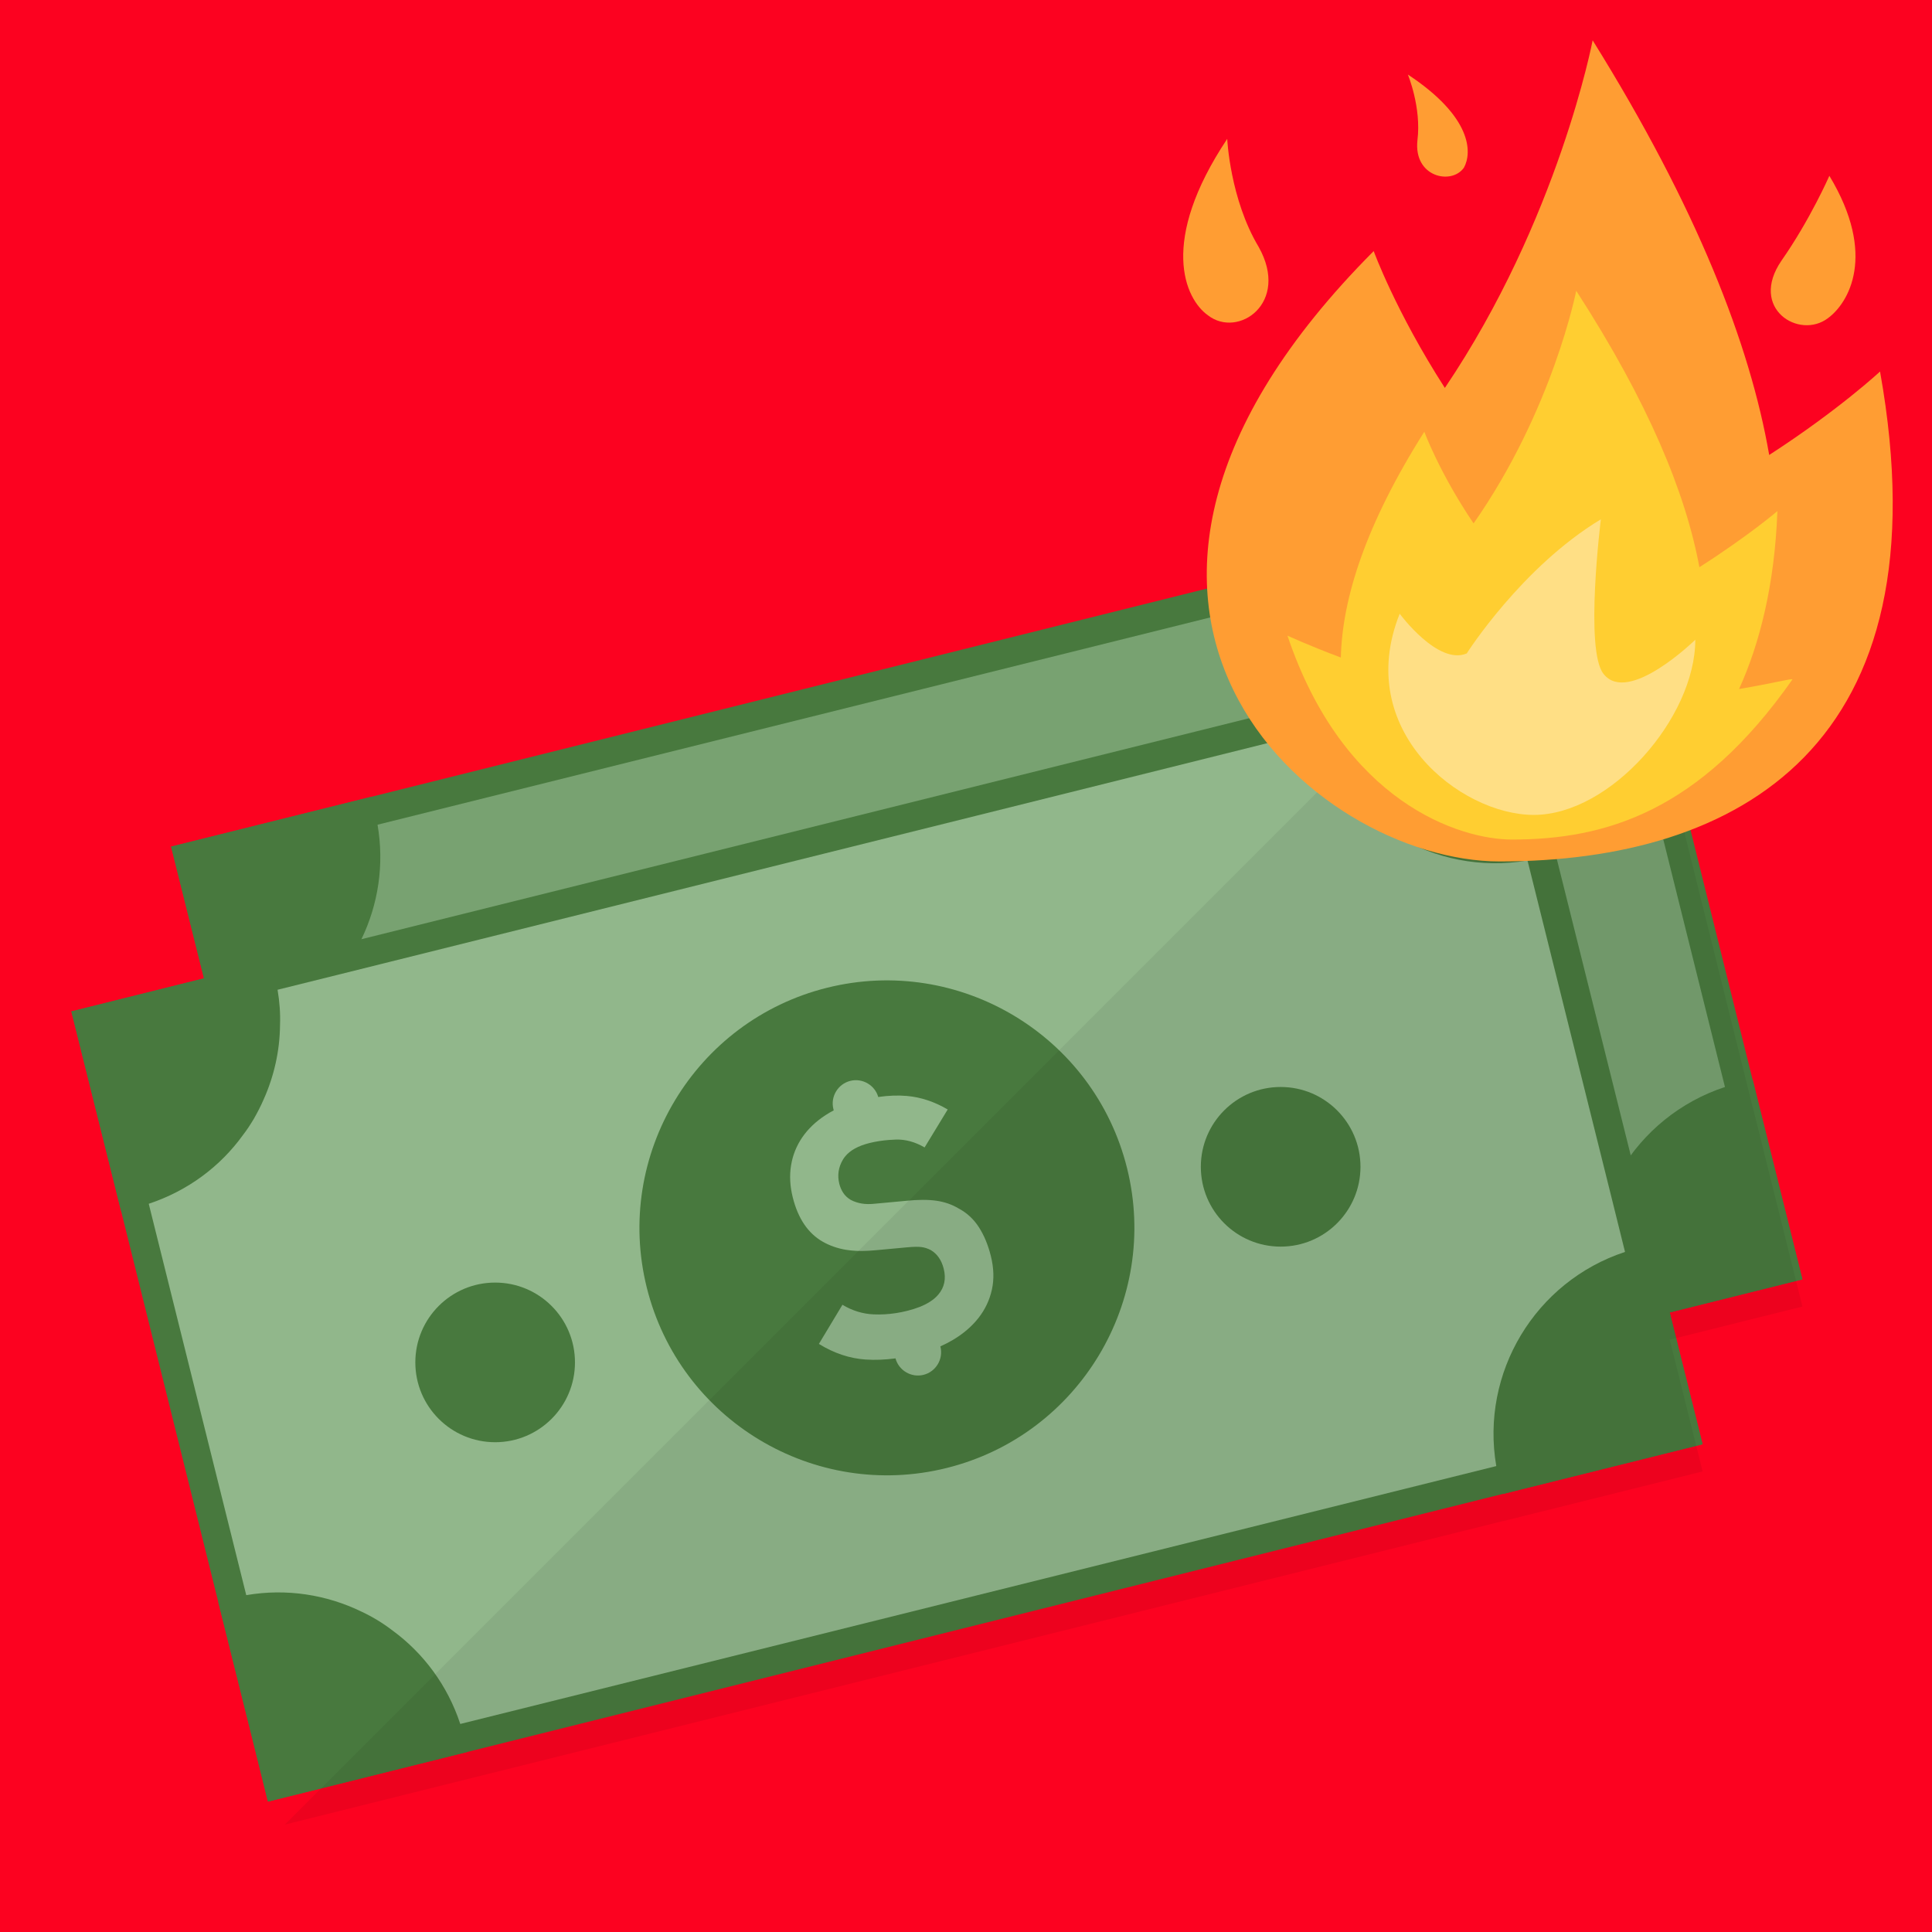 <?xml version="1.0" encoding="UTF-8" standalone="no"?>
<!-- Uploaded to: SVG Repo, www.svgrepo.com, Generator: SVG Repo Mixer Tools -->

<svg
   width="600"
   height="600"
   viewBox="0 0 48 48"
   aria-hidden="true"
   role="img"
   class="iconify iconify--emojione"
   preserveAspectRatio="xMidYMid"
   version="1.1"
   id="svg6"
   sodipodi:docname="scarse-fiat-money.svg"
   inkscape:version="1.3.2 (091e20e, 2023-11-25)"
   xmlns:inkscape="http://www.inkscape.org/namespaces/inkscape"
   xmlns:sodipodi="http://sodipodi.sourceforge.net/DTD/sodipodi-0.dtd"
   xmlns="http://www.w3.org/2000/svg"
   xmlns:svg="http://www.w3.org/2000/svg">
  <defs
     id="defs6" />
  <sodipodi:namedview
     id="namedview6"
     pagecolor="#ffffff"
     bordercolor="#000000"
     borderopacity="0.25"
     inkscape:showpageshadow="2"
     inkscape:pageopacity="0.0"
     inkscape:pagecheckerboard="0"
     inkscape:deskcolor="#d1d1d1"
     inkscape:zoom="0.9025"
     inkscape:cx="397.78393"
     inkscape:cy="399.44598"
     inkscape:window-width="3440"
     inkscape:window-height="1302"
     inkscape:window-x="0"
     inkscape:window-y="25"
     inkscape:window-maximized="0"
     inkscape:current-layer="svg6" />
  <rect
     style="fill:#fc0220;fill-opacity:1;stroke:none;stroke-width:0.209"
     id="rect2"
     width="48"
     height="48"
     x="0"
     y="0" />
  <g
     id="SVGRepo_iconCarrier"
     transform="matrix(0.084,0,0,0.084,1.773,12.155)">
    <g
       id="g25">
      <g
         id="g24">
        <g
           id="g12">
          <g
             id="g2">
            <rect
               x="56.393"
               y="53.526"
               transform="matrix(0.97,-0.242,0.242,0.97,-32.977,70.452)"
               style="fill:#78a271"
               width="428.744"
               height="232.315"
               id="rect1" />
            <path
               style="fill:#48793e"
               d="M 497.291,174.76 468.517,59.003 456.016,8.797 453.832,0 448.54,1.323 394.83,14.684 88.504,91.018 l -59.003,14.684 9.723,38.96 0.992,4.167 1.058,4.101 2.91,11.708 6.548,26.392 22.291,89.364 12.832,51.595 1.852,7.341 7.276,-1.786 51.661,-12.898 279.536,-69.587 26.856,-6.681 11.444,-2.844 4.167,-1.059 4.102,-0.992 39.225,-9.789 z m -64.691,69.917 -160.34,39.952 -27.65,6.88 -100.014,24.938 -50.668,12.633 -12.634,-50.735 -24.408,-97.897 -4.432,-17.859 -2.91,-11.708 -1.058,-4.1 -0.992,-4.168 -7.673,-30.758 50.734,-12.635 306.392,-76.267 50.668,-12.634 12.634,50.735 28.84,115.757 12.634,50.669 -31.022,7.739 -4.167,0.992 -4.101,1.059 -11.444,2.844 z"
               id="path1-3" />
          </g>
          <g
             id="g4">
            <g
               id="g3">
              <path
                 style="fill:#48793e"
                 d="m 288.449,240.704 c -39.161,9.751 -78.953,-14.175 -88.705,-53.336 -9.751,-39.161 14.175,-78.953 53.336,-88.705 39.161,-9.751 78.953,14.175 88.705,53.336 9.751,39.161 -14.175,78.954 -53.336,88.705 z"
                 id="path2-8" />
            </g>
          </g>
          <g
             id="g5">
            <path
               style="fill:#78a271"
               d="m 297.958,169.475 c -1.542,-2.386 -3.532,-4.224 -5.965,-5.514 -1.977,-1.188 -4.174,-1.952 -6.593,-2.298 -2.419,-0.346 -5.373,-0.343 -8.861,0.015 l -0.674,0.063 -8.418,0.779 c -1.627,0.19 -3.035,0.171 -4.222,-0.044 -0.495,-0.086 -0.968,-0.202 -1.421,-0.342 -0.627,-0.195 -1.205,-0.439 -1.745,-0.729 -0.947,-0.564 -1.679,-1.256 -2.215,-2.071 -0.529,-0.816 -0.917,-1.704 -1.157,-2.667 -0.634,-2.545 -0.266,-4.951 1.101,-7.224 0.187,-0.311 0.396,-0.61 0.634,-0.89 1.47,-1.813 3.868,-3.13 7.19,-3.957 1.803,-0.449 3.721,-0.754 5.757,-0.91 0.682,-0.053 1.375,-0.09 2.083,-0.113 2.824,-0.081 5.645,0.694 8.459,2.326 l 6.832,-11.224 c -3.928,-2.303 -7.942,-3.636 -12.046,-4 -2.631,-0.231 -5.469,-0.134 -8.499,0.306 -0.491,-1.725 -1.62,-3.118 -3.066,-3.983 -1.507,-0.911 -3.363,-1.243 -5.194,-0.787 -3.663,0.912 -5.92,4.657 -5.006,8.326 l 0.1,0.4 c -0.845,0.438 -1.652,0.904 -2.419,1.409 -2.886,1.882 -5.183,4.079 -6.894,6.58 -1.709,2.506 -2.814,5.262 -3.304,8.265 -0.495,3.004 -0.326,6.157 0.496,9.455 1.556,6.249 4.504,10.624 8.842,13.114 2.046,1.171 4.32,1.971 6.835,2.404 1.986,0.337 4.24,0.44 6.783,0.293 0.687,-0.036 1.388,-0.087 2.116,-0.158 l 9.092,-0.842 c 1.022,-0.101 1.907,-0.155 2.66,-0.17 0.669,-0.007 1.234,0.013 1.692,0.071 0.978,0.12 1.929,0.431 2.859,0.926 1.884,1.137 3.148,2.977 3.78,5.516 0.736,2.956 0.199,5.497 -1.605,7.62 -0.693,0.825 -1.579,1.569 -2.652,2.23 -1.706,1.059 -3.887,1.916 -6.548,2.579 -2.261,0.563 -4.502,0.906 -6.713,1.025 -1.075,0.058 -2.138,0.065 -3.202,0.022 -3.242,-0.141 -6.322,-1.085 -9.239,-2.84 l -6.966,11.578 c 4.478,2.757 9.071,4.291 13.786,4.613 2.806,0.194 5.763,0.079 8.872,-0.338 0.966,3.582 4.668,5.769 8.285,4.868 3.669,-0.914 5.918,-4.662 5.006,-8.326 l -0.023,-0.093 c 1.275,-0.564 2.497,-1.194 3.667,-1.886 3.086,-1.821 5.608,-3.982 7.577,-6.479 1.97,-2.497 3.299,-5.291 3.989,-8.38 0.69,-3.089 0.587,-6.419 -0.302,-9.989 -0.819,-3.298 -2,-6.137 -3.544,-8.529 z"
               id="path3-0" />
          </g>
          <g
             id="g6-2">
            <circle
               style="fill:#48793e"
               cx="154.893"
               cy="209.476"
               r="23.609"
               id="circle4" />
          </g>
          <g
             id="g7">
            <path
               style="fill:#48793e"
               d="m 85.793,133.087 c -0.794,1.72 -1.72,3.373 -2.646,5.027 v 0.066 c -1.191,1.852 -2.381,3.572 -3.77,5.292 -4.697,6.085 -10.65,11.245 -17.661,15.015 -2.91,1.654 -6.02,3.043 -9.261,4.101 -1.323,0.397 -2.712,0.795 -4.101,1.191 -1.389,0.33 -2.778,0.595 -4.167,0.86 l -2.91,-11.708 -1.058,-4.101 -0.992,-4.167 -9.723,-38.96 59.003,-14.684 c 0.397,1.323 0.794,2.646 1.124,4.035 0.397,1.389 0.662,2.778 0.926,4.167 2.048,11.839 0.197,23.613 -4.764,33.866 z"
               id="path5-4" />
          </g>
          <g
             id="g8">
            <path
               style="fill:#48793e"
               d="m 145.792,320.508 c 0.345,1.384 0.632,2.772 0.871,4.163 L 87.712,339.35 73.033,280.399 c 1.331,-0.438 2.692,-0.836 4.085,-1.183 1.384,-0.345 2.772,-0.632 4.162,-0.871 27.579,-4.736 54.58,11.499 63.33,38.078 0.44,1.34 0.838,2.701 1.182,4.085 z"
               id="path6-8" />
          </g>
          <g
             id="g9">
            <path
               style="fill:#48793e"
               d="m 468.517,59.003 c -1.389,0.396 -2.712,0.793 -4.101,1.124 -1.389,0.397 -2.778,0.662 -4.167,0.926 -11.973,2.05 -23.813,0.132 -34.132,-4.895 -3.241,-1.521 -6.284,-3.374 -9.128,-5.556 -9.128,-6.681 -16.272,-16.206 -20.042,-27.65 -0.463,-1.323 -0.86,-2.712 -1.191,-4.101 -0.397,-1.389 -0.662,-2.778 -0.926,-4.167 L 448.541,1.323 453.832,0 l 2.183,8.797 z"
               id="path7" />
          </g>
          <g
             id="g10">
            <path
               style="fill:#48793e"
               d="M 497.321,174.748 512,233.699 453.049,248.378 c -0.441,-1.34 -0.838,-2.701 -1.183,-4.085 -0.345,-1.384 -0.632,-2.772 -0.871,-4.163 -4.736,-27.579 11.499,-54.579 38.078,-63.329 1.331,-0.438 2.692,-0.836 4.085,-1.183 1.384,-0.343 2.772,-0.631 4.163,-0.87 z"
               id="path8" />
          </g>
          <g
             id="g11">
            <circle
               style="fill:#48793e"
               cx="387.221"
               cy="151.625"
               r="23.609"
               id="circle9" />
          </g>
        </g>
        <g
           id="g23">
          <g
             id="g13">
            <rect
               x="26.844"
               y="102.305"
               transform="matrix(0.97,-0.242,0.242,0.97,-45.639,64.758)"
               style="fill:#91b78b"
               width="428.745"
               height="232.315"
               id="rect11" />
            <path
               style="fill:#48793e"
               d="m 472.751,243.486 -0.992,-4.166 -1.058,-4.102 -2.91,-11.708 -6.549,-26.393 -22.291,-89.364 -12.832,-51.594 -1.852,-7.342 -7.276,1.786 -51.661,12.898 -279.537,69.586 -26.856,6.681 -11.444,2.844 -4.167,1.059 -4.101,0.992 -39.225,9.789 14.685,58.937 28.774,115.757 10.055,40.349 4.63,18.654 11.245,-2.779 47.758,-11.907 306.325,-76.333 59.003,-14.684 z M 79.376,143.473 239.715,103.52 l 27.649,-6.88 100.014,-24.938 50.669,-12.633 12.634,50.734 24.408,97.897 4.432,17.859 2.91,11.708 1.058,4.101 0.992,4.167 7.673,30.758 L 421.42,288.927 115.028,365.194 64.361,377.83 51.727,327.096 22.887,211.339 10.253,160.67 l 31.023,-7.739 4.167,-0.992 4.101,-1.059 11.444,-2.844 z"
               id="path11" />
          </g>
          <g
             id="g15">
            <g
               id="g14">
              <path
                 style="fill:#48793e"
                 d="m 258.901,289.483 c -39.161,9.751 -78.953,-14.175 -88.705,-53.336 -9.751,-39.161 14.175,-78.953 53.336,-88.705 39.161,-9.751 78.953,14.175 88.705,53.336 9.751,39.161 -14.176,78.953 -53.336,88.705 z"
                 id="path12" />
            </g>
          </g>
          <g
             id="g16">
            <path
               style="fill:#91b78b"
               d="m 268.41,218.253 c -1.542,-2.386 -3.532,-4.223 -5.965,-5.514 -1.977,-1.188 -4.173,-1.952 -6.593,-2.298 -2.419,-0.346 -5.373,-0.343 -8.861,0.015 l -0.674,0.063 -8.418,0.779 c -1.627,0.19 -3.035,0.171 -4.222,-0.045 -0.496,-0.086 -0.968,-0.202 -1.421,-0.342 -0.627,-0.195 -1.205,-0.439 -1.745,-0.729 -0.947,-0.564 -1.679,-1.256 -2.215,-2.071 -0.529,-0.816 -0.917,-1.704 -1.157,-2.667 -0.634,-2.545 -0.266,-4.951 1.101,-7.224 0.187,-0.311 0.396,-0.61 0.634,-0.89 1.47,-1.813 3.868,-3.13 7.19,-3.957 1.803,-0.449 3.721,-0.754 5.757,-0.91 0.682,-0.053 1.375,-0.09 2.083,-0.113 2.824,-0.081 5.645,0.693 8.459,2.326 l 6.833,-11.225 c -3.928,-2.303 -7.942,-3.636 -12.046,-4 -2.631,-0.231 -5.469,-0.134 -8.499,0.306 -0.491,-1.724 -1.62,-3.118 -3.066,-3.982 -1.507,-0.911 -3.363,-1.243 -5.195,-0.787 -3.663,0.912 -5.92,4.657 -5.006,8.326 l 0.1,0.4 c -0.845,0.438 -1.652,0.904 -2.419,1.409 -2.886,1.882 -5.183,4.079 -6.893,6.58 -1.709,2.506 -2.814,5.262 -3.304,8.265 -0.495,3.004 -0.326,6.157 0.495,9.455 1.556,6.249 4.504,10.624 8.842,13.114 2.046,1.171 4.32,1.971 6.835,2.404 1.986,0.336 4.24,0.44 6.783,0.293 0.687,-0.036 1.388,-0.087 2.116,-0.158 l 9.092,-0.842 c 1.022,-0.101 1.907,-0.155 2.66,-0.17 0.669,-0.007 1.234,0.013 1.692,0.071 0.978,0.12 1.929,0.431 2.859,0.926 1.884,1.137 3.148,2.977 3.781,5.516 0.736,2.956 0.199,5.497 -1.605,7.62 -0.693,0.825 -1.579,1.569 -2.652,2.23 -1.706,1.059 -3.887,1.916 -6.548,2.578 -2.261,0.563 -4.502,0.906 -6.713,1.025 -1.075,0.058 -2.138,0.064 -3.202,0.021 -3.242,-0.141 -6.321,-1.085 -9.239,-2.839 l -6.966,11.578 c 4.478,2.757 9.071,4.291 13.786,4.613 2.806,0.194 5.763,0.079 8.873,-0.338 0.966,3.582 4.668,5.769 8.285,4.868 3.669,-0.914 5.918,-4.662 5.006,-8.326 l -0.023,-0.093 c 1.275,-0.564 2.497,-1.194 3.667,-1.886 3.086,-1.821 5.608,-3.982 7.577,-6.479 1.97,-2.497 3.299,-5.291 3.989,-8.38 0.69,-3.09 0.587,-6.419 -0.302,-9.989 -0.822,-3.296 -2.003,-6.135 -3.546,-8.527 z"
               id="path14" />
          </g>
          <g
             id="g17">
            <circle
               style="fill:#48793e"
               cx="125.344"
               cy="258.255"
               r="23.609"
               id="circle15" />
          </g>
          <g
             id="g18">
            <path
               style="fill:#48793e"
               d="m 61.715,158.487 c -0.066,7.673 -1.786,15.148 -4.829,21.96 -0.86,1.985 -1.852,3.903 -2.91,5.756 -0.992,1.654 -2.051,3.307 -3.241,4.828 -6.681,9.26 -16.272,16.471 -27.848,20.308 -1.323,0.463 -2.646,0.859 -4.035,1.19 h -0.066 c -1.389,0.331 -2.778,0.661 -4.101,0.86 L 0,154.452 l 39.225,-9.79 4.101,-0.992 4.167,-1.059 11.444,-2.844 c 0.463,1.323 0.86,2.712 1.19,4.101 0.331,1.389 0.595,2.779 0.86,4.167 0.596,3.507 0.86,7.013 0.728,10.452 z"
               id="path16" />
          </g>
          <g
             id="g19">
            <path
               style="fill:#48793e"
               d="m 117.146,373.464 -47.758,11.907 -11.245,2.779 -4.63,-18.654 -10.055,-40.349 c 1.389,-0.396 2.712,-0.794 4.101,-1.125 1.389,-0.397 2.778,-0.661 4.167,-0.925 11.972,-2.051 23.813,-0.132 34.132,4.895 3.242,1.521 6.284,3.373 9.128,5.555 9.128,6.681 16.272,16.206 20.043,27.65 0.463,1.323 0.86,2.712 1.191,4.101 0.397,1.388 0.661,2.777 0.926,4.166 z"
               id="path17" />
          </g>
          <g
             id="g20">
            <path
               style="fill:#48793e"
               d="m 424.264,48.799 14.679,58.951 c -1.341,0.441 -2.701,0.838 -4.085,1.183 -1.393,0.347 -2.782,0.634 -4.163,0.871 -27.579,4.736 -54.58,-11.498 -63.329,-38.078 -0.441,-1.34 -0.838,-2.701 -1.183,-4.085 -0.345,-1.384 -0.632,-2.772 -0.871,-4.163 z"
               id="path18" />
          </g>
          <g
             id="g21">
            <path
               style="fill:#48793e"
               d="m 467.772,223.526 14.679,58.951 -58.951,14.68 c -0.441,-1.34 -0.838,-2.701 -1.182,-4.085 -0.345,-1.384 -0.632,-2.772 -0.871,-4.163 -4.736,-27.579 11.499,-54.579 38.078,-63.329 1.331,-0.438 2.692,-0.836 4.085,-1.182 1.383,-0.345 2.772,-0.632 4.162,-0.872 z"
               id="path19" />
          </g>
          <g
             id="g22">
            <circle
               style="fill:#48793e"
               cx="357.673"
               cy="200.403"
               r="23.609"
               id="circle20" />
          </g>
        </g>
      </g>
      <path
         style="opacity:0.06;fill:#040000"
         d="M 497.29,182.789 468.517,67.039 456.015,16.833 453.832,8.035 448.821,9.288 63.167,394.943 l 6.221,-1.537 47.758,-11.907 306.326,-76.332 0.02,-0.005 c 0.003,0.01 0.006,0.019 0.009,0.031 l 58.952,-14.68 -0.006,-0.024 0.029,-0.007 -9.723,-38.961 23.03,-5.747 16.217,-4.039 -14.679,-58.952 c -0.011,0.001 -0.021,0.005 -0.031,0.006 z"
         id="path23" />
    </g>
  </g>
  <path
     d="m 46.709,9.23 c 0,0 -1.02,0.952 -2.754,2.074 -0.476,-2.754 -1.802,-6.154 -4.386,-10.302 0,0 -0.85,4.454 -3.672,8.636 -1.224,-1.904 -1.768,-3.4 -1.768,-3.4 -8.84,8.874 -1.496,15.164 3.128,15.164 5.916,0 11.118,-2.856 9.452,-12.172"
     fill="#ff9d33"
     id="path1"
     style="stroke-width:0.34" />
  <path
     d="m 43.207,17.118 c 0.51,-1.122 0.884,-2.584 0.952,-4.42 0,0 -0.714,0.612 -1.938,1.394 -0.34,-1.836 -1.258,-4.08 -3.06,-6.868 0,0 -0.578,2.958 -2.55,5.78 -0.85,-1.258 -1.224,-2.278 -1.224,-2.278 -1.462,2.312 -2.04,4.148 -2.074,5.61 -0.816,-0.306 -1.326,-0.544 -1.326,-0.544 1.394,4.148 4.284,5.066 5.576,5.066 2.312,0 4.658,-0.68 6.97,-3.978 0,-0.034 -0.51,0.102 -1.326,0.238"
     fill="#ffce31"
     id="path2"
     style="stroke-width:0.34" />
  <path
     d="m 34.775,15.248 c 0,0 0.952,1.292 1.666,0.986 0,0 1.36,-2.142 3.332,-3.332 0,0 -0.408,3.264 0.068,3.842 0.612,0.782 2.278,-0.85 2.278,-0.85 0,1.938 -2.108,4.352 -4.012,4.352 -1.836,0 -4.488,-2.108 -3.332,-4.998"
     fill="#ffdf85"
     id="path3"
     style="stroke-width:0.34" />
  <g
     fill="#ff9d33"
     id="g6"
     transform="matrix(0.34,0,0,0.34,27.328,0.322)">
    <path
       d="m 49.8,18.1 c 2.1,-3 3.5,-6.2 3.5,-6.2 3.5,5.8 1.4,9.3 -0.1,10.4 -2.1,1.6 -5.8,-0.7 -3.4,-4.2"
       id="path4" />
    <path
       d="M 11.6,17.1 C 9.5,13.6 9.3,9.2 9.3,9.2 c -5,7.5 -3.1,11.7 -1.4,12.9 2.2,1.7 6,-0.9 3.7,-5"
       id="path5" />
    <path
       d="m 23.2,9.3 c 0.3,-2.4 -0.7,-4.8 -0.7,-4.8 4.7,3.1 4.7,5.7 4.1,6.8 -0.9,1.3 -3.7,0.7 -3.4,-2"
       id="path6" />
  </g>
</svg>
